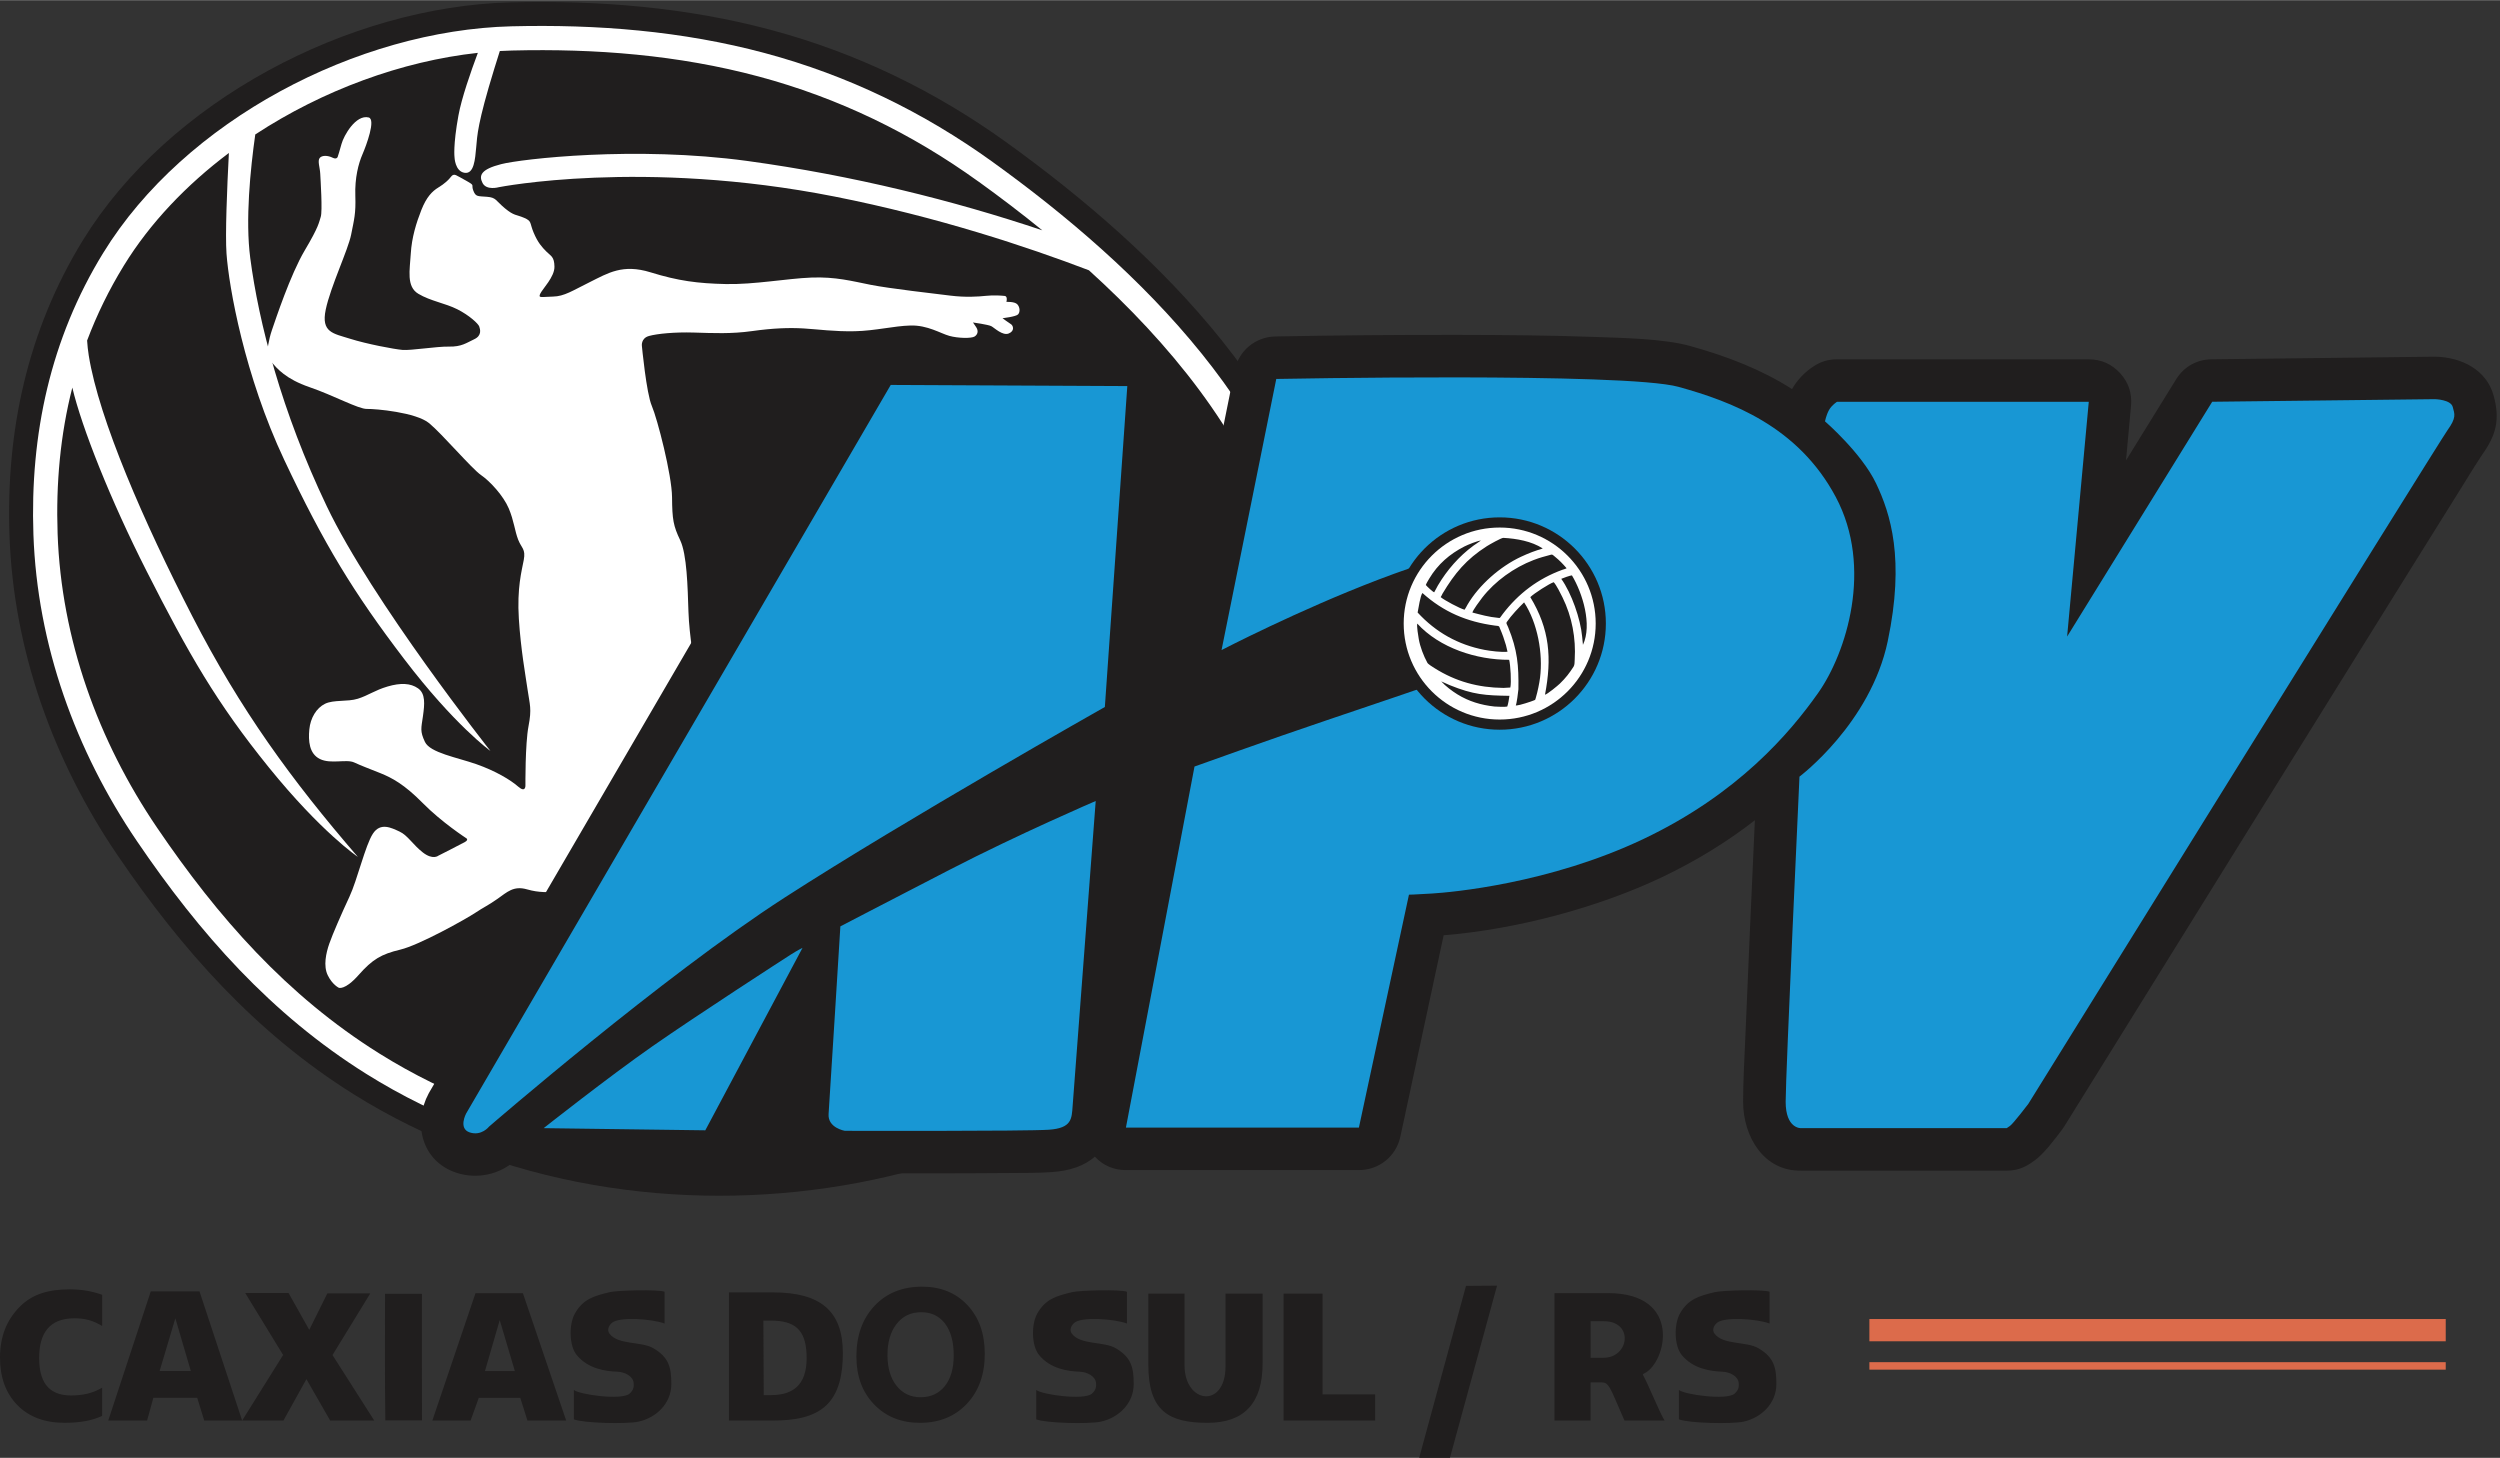 <svg clip-rule="evenodd" fill-rule="evenodd" height="1458" image-rendering="optimizeQuality" shape-rendering="geometricPrecision" text-rendering="geometricPrecision" viewBox=".01 -1.49 2057.3 1199.53" width="2500" xmlns="http://www.w3.org/2000/svg"><rect x=".01" y="-1.49" width="2057.3" height="1199.53" fill="#333333" stroke="none"/><path d="m828.44 115.67c125.64 90.53 255.77 218.56 275.5 379.92 12.79 104.57-24.99 205.06-84.4 289.69-74.05 105.48-200.3 167.43-324.99 188.49-68.11 11.51-138.34 11.55-206.41-.34-69.75-12.18-137.04-36.98-197.12-74.59-80.61-50.45-141.52-119-194.55-197.08-52.79-77.73-85.39-168.59-88.66-262.82-3-86.13 14.95-168.85 60.32-242.71 70.5-114.78 218.85-192.59 352.31-195.92 72.1-1.8 144.38 3.99 214.21 22.73 70.21 18.84 134.86 50.16 193.8 92.63z" fill="#201e1e"/><path d="m816.91 131.67c120.72 86.98 248.48 211.12 267.46 366.31 12.22 99.91-24.25 195.18-80.97 275.96-70.96 101.06-192.75 160.21-312.14 180.38-65.89 11.13-133.88 11.18-199.73-.32-67.25-11.75-132.11-35.62-190.05-71.88-78.35-49.04-137.17-115.57-188.7-191.45-50.7-74.65-82.12-161.92-85.27-252.43-2.86-82.38 14-161.03 57.41-231.7 66.99-109.07 209.23-183.37 336-186.52 70.24-1.75 140.57 3.8 208.6 22.06 68.01 18.25 130.29 48.44 187.38 89.58z" fill="#fff"/><path d="m805.27 147.83c-55.26-39.82-115.11-68.85-180.91-86.5-66.22-17.77-134.57-23.09-202.94-21.39-3.35.08-6.71.22-10.09.41-1.44 4.5-2.93 9.25-4.46 14.24-14.05 45.67-14.09 55.17-14.98 64.95-.89 9.77-1.71 22.26-9.62 21.02s-8.23-12.85-8.23-12.85-1.3-9.52 3.24-34.39c2.57-14.09 10-35.53 15.96-51.47-62.63 6.83-127.68 30.8-183.16 67.16-4.09 28.83-8.23 70.34-4.14 101.62 6.95 53.08 25.69 126.32 63 204.41s134.64 201.28 134.64 201.28-29.5-21.2-71.06-75.74-65.84-94.25-98.58-163.71c-32.75-69.46-45.57-142.39-47.53-169.79-1.12-15.66.42-53.38 1.95-82.83-34.9 26.22-64.89 57.58-86.46 92.72-12.25 19.95-22.26 40.52-30.21 61.63.27 4.17.71 8.27 1.35 12.28 8.49 52.86 45.61 137.56 85.18 214.53s81.34 134.49 136.27 198.11c0 0-30.11-20.33-73.24-73.64s-65.86-93.12-100.62-161.59c-29.82-58.75-53.3-118.04-61.11-150.97-9.85 38.66-13.54 78.88-12.1 120.23 3.02 86.76 33.25 170.39 81.84 241.93 50.02 73.65 106.72 138.14 182.79 185.75 55.77 34.91 118.17 57.83 182.91 69.14 49.94 8.72 83.39 42.19 133.94 37.5 85.51-7.95 45.38-34.89 59.05-37.2 114.02-19.26 231.33-75.59 299.15-172.19 53.99-76.9 190.86-155.75 179.22-250.97-2.78-22.74-109.78-55.94-117.14-77.31-28.23-81.94-87.07-153.64-153.07-213.42-50.55-19.28-124.63-43.93-209.25-60.66-157.92-31.22-276.47-7.69-276.47-7.69s-10.01 2.86-13.28-3.47-1.16-11.3 15.31-15.52 110.18-15.23 202.63-2.61c86.61 11.83 169.64 32.52 242.69 57.06-17.44-14.18-35.06-27.55-52.45-40.09z" fill="#201e1e"/><path d="m278.69 811.17s4.97 2.49 16.42-10.45c11.44-12.94 18.66-17.16 34.33-20.89s54.1-25.25 61.57-30.22c7.46-4.97 10.45-5.97 18.41-11.57s13.18-10.94 24.13-7.84c10.94 3.11 15.43 1.92 29.6 2.86 14.18.94 39.47 3.75 67.82 5.62 33.95 2.24 46.04-48.8 44.78-83.04l-4.04-109.52s-4.48-24-5.16-44.45c-.68-20.46-1.23-47.05-6.82-58.78s-6.55-16.91-6.68-35.32c-.14-18.41-12.14-64.78-16.64-75.15s-8.18-49.37-8.18-49.37-.94-6.36 5.92-8.22 20.96-3.28 36.88-2.8c15.93.48 30.65 1.21 47.9-1.21 17.25-2.41 30.41-2.89 42.47-2.17 12.07.72 25.22 2.65 42.11 2.29s31.85-4.34 45.85-4.71c14-.36 24.64 6.54 31.89 8.54 7.24 2 18.21 2.21 20.84.48 2.62-1.73 3.17-4.62 1.31-7.52s-2.76-4-2.76-4 12.56 1.73 15.11 3.04 9.31 8.14 14.42 6 3.59-6.56 1.73-7.66-6.9-4.9-6.9-4.9 10.92-1.22 12.76-3.1 1.66-5.93-.59-8.33-8.93-1.97-8.93-1.97 1.15-4.62-1.33-4.9c-2.48-.29-8.88-.8-15.46-.11s-16.79 1.38-29.36-.17c-12.57-1.56-50.13-5.82-65.52-8.88-15.39-3.05-28.88-6.74-48.85-5.98s-47.2 5.85-70.35 5.34-39.05-2.54-62.04-9.66-35.13.72-49.68 7.92c-14.56 7.19-21.25 11.88-30.62 12.05s-12.34 1.59-10.44-2.38 11.78-13.82 11.69-22.14-2.86-8.75-6.58-12.48c-3.73-3.72-7.11-7.45-10.57-15.68-3.47-8.23-1.21-9.27-7.8-12.13s-8.15-1.47-15.86-7.88-7.02-8.84-14.73-9.44c-7.71-.61-9.18.09-11.18-4.94-1.99-5.02 1.3-4.07-4.16-7.28s-9.62-5.29-9.62-5.29-2.51-1.82-4.51.87c-1.99 2.69-5.5 5.94-10.54 9s-9.75 7.81-13.94 18.41c-4.18 10.59-7.96 22.66-8.75 36.11s-3.78 26.98 6.24 32.96 22.15 7.73 32.08 12.74 17.22 11.86 18.02 14.15c.79 2.29 2.35 7.46-4.12 10.5-6.47 3.03-10.41 6.26-20.72 6.06s-31.33 3.33-38.31 2.73c-6.97-.61-29.41-4.85-43.16-9.2s-23.96-5.05-20.01-23.96c3.94-18.9 18.5-49.32 20.92-61.76 2.43-12.43 3.94-17.08 3.44-31.94-.51-14.86 2.63-26.58 5.86-34.06s11.14-28.79 5.14-30.36c-10.65-2.66-20.55 15.04-22.35 21.74-1.81 6.7-2.94 9.92-2.94 9.92s-.41 3.45-4.37 1.47-8.85-2.17-10.7.25c-1.86 2.41.24 7.89.48 12.8.25 4.91 1.96 30.97.42 35.61-1.55 4.64-1.23 7.46-13.15 27.56-11.91 20.11-24.04 57.02-27 65.55-2.96 8.52-3.86 17.68-3.86 17.68s-.81 3.95 3.68 8.97c4.49 5.03 11.33 13.59 31.19 20.41 19.87 6.82 40.19 18.05 47.16 17.89 6.98-.15 40.4 2.78 51.22 11.75 10.81 8.97 35.13 37.53 42.65 42.67s18.46 17.14 22.82 27.43c4.35 10.29 4.93 18.55 7.76 25.76 2.84 7.21 6.29 7.59 4.6 16.65-1.69 9.05-5.66 23.09-4.04 48.54s5.44 46.05 7.21 58.41 3.53 15.3.74 29.87c-2.8 14.57-2.54 48.77-2.54 48.77s.26 6.4-5.97.94c-6.22-5.46-18.59-12.91-34.46-18.47s-38.04-9.34-42.27-18.31-3.04-11.2-1.63-21.21 2.15-18.46-4-22.84-14.46-4.67-25.06-1.56c-10.6 3.12-16.02 7.41-24.54 10.08-8.53 2.67-19.87.67-26.99 4.15-7.12 3.49-12.02 11.72-12.91 21.07-.89 9.34-.22 20.02 8.75 24.4s21.8-.15 28.18 2.82 12.24 5.04 21.58 8.82 19.51 9.05 34.93 24.7c15.43 15.65 35.52 28.7 35.52 28.7s2.6 1.26-.96 3.26-21.88 11.27-21.88 11.27-4.45 3.71-12.68-2.67-12.46-14.09-19.21-17.21-15.72-7.79-21.95 1.78-12.8 38.02-19.31 51.92c-6.5 13.9-13.87 30.85-16.55 38.56s-5.04 18.3-1.24 26.03c3.79 7.73 8.97 10.18 8.97 10.18z" fill="#fff"/><path d="m1116.67 545.75c-2.24-7.67-3.74-15.66-4.43-23.87-30.65 12.89-61.61 27.23-90.86 42.45-12.23 6.37-26.14 5.22-37.16-3.08-11.02-8.29-15.98-21.34-13.25-34.85l45.04-223.12c3.28-16.25 17.03-27.72 33.6-28.03 50.14-.96 100.37-1.38 150.51-1.3 37.49.06 75.09.36 112.56 1.7 22.51.81 56.48 1.41 77.98 7.38 30.81 8.56 59.21 19.6 84.04 35.51 4.29-7.61 10.96-14.49 18.38-19.12 5.84-3.69 11.69-5.36 18.6-5.36h207.19c10.19 0 18.96 3.87 25.83 11.4s9.92 16.62 8.98 26.77l-4.15 45.02 41.18-66.64c6.48-10.49 17.01-16.44 29.33-16.58l183.2-2.13c.44-.01.82 0 1.22.01 20.78.47 41.79 10.46 47.66 32.21 5.19 19.22 2.24 31.94-9.37 48.27-6.09 9.09-11.88 18.78-17.69 28.06-13.56 21.66-27.08 43.35-40.6 65.04-39.24 62.98-78.41 126.01-117.58 189.03-56.06 90.23-112.12 180.47-168.11 270.74-.59.96-1.14 1.75-1.82 2.65-5.98 7.92-15.18 20.3-23 25.71-1.07.74-2.14 1.5-3.22 2.22-6 4-12.18 5.87-19.39 5.87h-168.81c-31.21.78-48.08-28.23-48.08-56.7 0-17.28 1.09-35.2 1.8-52.49 1.23-30.27 2.56-60.53 3.9-90.79 1.31-29.45 2.62-58.9 3.97-88.35-23.39 18.16-48.94 33.77-76.6 46.92-52.69 25.05-120.14 42.96-179.5 47.72l-35.6 165.63c-3.5 16.29-17.52 27.61-34.18 27.61h-191.72c-10.06 0-18.81-3.8-25.51-11.05-8.42 7.4-20.14 11.66-35.48 12.71-11.82.82-24.38.67-36.24.77-18.97.17-37.95.22-56.92.25-25.74.04-51.49.02-77.23-.04-1.91-.01-3.55-.14-5.44-.44-24.8-3.97-44.65-24.83-42.73-50.97.97-13.21 1.87-26.45 2.73-39.69l-38.46 72.18c-6.31 11.84-17.9 18.69-31.32 18.52l-133.03-1.78c-8.67-.12-16.56-3.22-22.62-8.56-12.94 11.71-31.54 15.9-48.53 10.35-28.99-9.47-36.08-40.96-22.95-65.35.2-.36.37-.67.58-1.03l349.43-599.59c6.47-11.1 17.53-17.42 30.37-17.36l194.68.94c10.03.05 18.64 3.83 25.46 11.18s9.95 16.22 9.25 26.22l-18.47 264.08c-.84 12.06-7.14 22.03-17.66 27.99-7.07 4-14.14 8.01-21.22 12.03 5.89.59 11.61 2.77 16.8 6.48 10.22 7.31 15.47 18.54 14.52 31.07l-3.3 43.58 15.4-81.09c2.37-12.48 10.51-22.03 22.46-26.35 36.39-13.15 73-26.05 109.66-38.41 11.97-4.04 23.94-8.08 35.91-12.13z" fill="#201e1e"/><path d="m447.38 926.76s52.94-41.85 89.33-67.25 108.09-71.8 114.12-75.64 9.59-5.48 9.59-5.48l-80 150.14-133.03-1.78zm244.17-166.05s33.35-17.38 90.04-46.66c56.68-29.28 120.1-56.53 120.1-56.53l-19 251.15c-.78 10.29-.56 18.06-19.53 19.37s-167.9.9-167.9.9-14.23-2.37-13.38-13.89 9.69-154.33 9.69-154.33zm810.27-415.62s1.03-5.15 3.3-9.27 6.59-6.8 6.59-6.8h207.19l-17.82 193.19 119.4-193.23 183.2-2.13s13.08.26 14.73 6.37 3.11 8.81-4.27 19.12-345.03 554.48-345.03 554.48-12.29 16.16-15 18.04l-2.72 1.88h-169.38s-12.55.58-12.55-21.74c0-22.33 11.37-267.53 11.37-267.53s58.41-43.81 72.63-111.44c14.22-67.64 2.31-104.91-9.61-129.89-11.91-24.98-42.03-51.06-42.03-51.06zm-518.83 284.08s62.1-22.37 108.94-38.15c46.84-15.79 72.1-24.47 72.1-24.47s140.55-42.43 117.42-103.57c-23.14-61.14-276.21 70.35-276.21 70.35l45.04-223.12s287.43-5.6 331.04 6.51 98.36 32.46 129.37 90.61c31.01 58.14 8.72 128.4-14.54 161.35s-65.87 83.09-143.61 120.05-158.66 43.97-173.95 44.92c-15.29.96-19.12.96-19.12.96l-41.2 191.7h-191.72l56.44-297.13zm-599.41 285.56 349.43-599.59 194.68.94-18.47 264.08s-163.43 92.3-263.54 156.87-243.27 188.5-243.27 188.5-6.14 7.9-15.81 4.74-3.02-15.54-3.02-15.54z" fill="#1897d4"/><path d="m1234.14 424.12c48.25 0 87.37 39.12 87.37 87.37s-39.12 87.37-87.37 87.37-87.37-39.12-87.37-87.37 39.12-87.37 87.37-87.37z" fill="#201e1e"/><path d="m1234.14 432.49c43.63 0 79 35.37 79 79s-35.37 79-79 79-79-35.37-79-79 35.37-79 79-79z" fill="#fff"/><g fill="#201e1e"><path d="m1271.42 570.06c1.96-.42 10.35-7.32 12.25-9.15 4.78-4.63 7.9-8.68 11.3-14 .91-1.42.78-3.88.9-5.86 1.05-17.31-2.15-35.1-10.06-51.13-1.41-2.86-5.04-10.21-7.22-12.45-3.45 1.04-16.36 9.34-19.26 12.28 15.98 26.34 17.84 50.13 12.09 80.31zm-28.54-5.91c1.01-3.99.1-19.04-.96-22.82-26.75.13-57.23-9.68-75.61-29.8-.6 1.9.82 10.35 1.23 12.73 1.09 6.26 3.91 13.75 7.09 19.54.64 1.17 4.5 3.52 5.77 4.32 17.67 11.16 36.05 16.1 56.75 16.35zm-57.31-74.4c2.87 2.47 15.77 9.4 19.67 10.37.55-.62 1.77-3.09 2.35-4.07 9.66-16.45 26.95-31.48 44.04-39.49 3.12-1.46 5.91-2.64 9.01-3.84 1.53-.6 2.94-1.05 4.48-1.58 1.07-.36 3.59-.96 4.46-1.43-9.28-6-21.51-8.13-32.44-8.71-1.64-.09-11.64 5.62-13.61 6.87-16.83 10.73-26.38 22.21-36.44 39.03-.41.8-1.01 2.19-1.52 2.86zm26.12 12.7c7.32 1.88 13.34 3.63 20.99 4.34 2.17.2 1.05.68 4-3.19 12.81-16.76 29.08-29.07 48.92-36.3.85-.31 3.05-.85 3.58-1.34-3.5-4.02-5.63-6.24-9.64-9.53-1.97-1.61-2.03-1.92-3.38-1.54-6.12 1.76-7.88 1.95-14.33 4.43-15.77 6.07-31.43 17.13-42.09 30.86-1.73 2.23-7.71 10.29-8.06 12.26zm35.67 76.38.76.08c2.65-.19 11.83-3.15 14.45-4.28 1.09-.47.8-.41 1.45-2.61 1.33-4.49 2.73-11.27 3.33-15.98 2.51-19.96-2-44.9-13.13-61.96-4.39 4.23-10.78 11.03-14.26 16.18-.73 1.08.04 1.56 1.12 4.2 7.73 18.92 8.75 31.51 8.46 51.14-.18 2.25-1.43 12.02-2.17 13.23zm-80.76-76.4c14.95 16.27 33.33 26.54 54.98 30.72 4.56.88 14.6 2.16 18.99 1.53l-1.3-5.43c-1.31-4.57-3.01-9.33-4.93-13.72-.73-1.66-.02-2.05-4.16-2.36-23.01-3.08-42.22-11.16-59.62-26.8-1.75 2.05-3.23 12.36-3.96 16.05zm73.76 77.36c.73-1.86 1.55-6.72 1.77-8.81-19.77-.31-29.6-.88-49.07-8.77l-7.06-3.14c3.64 4.04 8.97 7.98 13.24 10.64 9.4 5.85 19.6 8.88 30.56 10.07 2.47.08 8.36.56 10.58.01zm-67.02-100.03c.99 1.26 5.7 5.69 6.89 6.01 1.01-1.58 1.96-3.77 3.02-5.56 7.51-12.7 17.37-24.04 29.28-32.8 1.99-1.47 4.3-2.81 6.15-4.25-3.01.31-10.74 3.46-13.68 4.96-12.01 6.12-21.73 14.56-28.72 26.2-.79 1.31-2.56 4.22-2.93 5.45zm129.31 49.27c7.72-16.46-.26-42.49-9.07-57.16-.86-.12-7.64 2.23-8.79 2.83 8.47 11.82 15.83 32.89 17.18 47.48z"/><path d="m84.06 1163.5v-23.16c-7.85 4.64-16.14 6.38-25.61 6.38-19.99 0-26.22-13.02-26.22-30.9 0-19.64 7.89-32.6 29.04-32.6 9.24 0 15.59 2.01 22.8 6.34v-25.66c-7.21-2.68-16.09-4.5-26.62-4.5-16.99 0-30.58 3.59-41.23 14.36-10.65 10.78-16.21 24.42-16.21 41.75 0 16.27 4.72 29.29 14.22 39.07 9.47 9.77 22.48 14.65 39.01 14.65 12.68 0 22.97-1.91 30.83-5.72zm115.22 3.84h-31.23l-5.75-18.72h-36.08l-5.16 18.72h-31.97l34.99-106.27h40.1l35.09 106.27zm-42.23-40.76-12.75-43.38-12.93 43.38zm150.94 40.76h-36.28l-19.54-34.06-18.91 34.06h-33.98l33.72-53.93-31.22-51.03h35.68l17.04 30.35 14.87-29.98h35.34l-31.08 50.71 34.35 53.88zm39.22-104.29c0 35.26-.06 68.82.07 104.19h-30.17c-.5-36.08-.26-68.1-.26-104.19zm118.71 104.29h-31.88l-5.88-18.65h-34.15l-6.73 18.65h-31.47l35.49-104.79h39.02zm-42.22-40.69-12.45-41.98-12.16 41.98zm48.57 39.73v-24.19c4.52 3.82 39.3 8.71 45.79 3.04 3.61-3.15 3.59-6.12 3.42-8.61-.38-5.67-7.16-9.25-13.58-9.47-9.54-.33-24.09-2.35-33.35-13.77-6.31-7.77-6.37-25.21-1.53-33.93 6.76-12.16 15.96-14.67 28.81-17.77 6.34-1.53 39.91-2.31 45.05-.33v26.18c-10.2-3.88-37.4-5.76-43.32-.57-2.47 2.17-4.32 5.8-1.97 8.92 7.14 9.46 26.25 6.13 36.2 12.02 12.78 7.57 14.67 15.82 14.67 29.51 0 15.9-12.48 27.75-27.15 30.88-9.64 2.05-44.85 1.33-53.06-1.92zm127.59.97v-105.45h36.31c38.3 0 57.44 14.7 57.44 49.93 0 16.87-3.01 32.76-13.45 42.84-10.45 10.08-26.59 12.68-43.99 12.68zm28.34-82.25.3 61.33h6.1c20.87 0 30.33-11.34 29.11-34.32-1.01-19.11-9.14-27.01-29.56-27.01h-5.94zm128.89 84.14c-15.45 0-28.03-5.05-37.76-15.14-9.73-10.11-14.58-23.26-14.58-39.48 0-17.12 4.93-30.97 14.81-41.54s22.95-15.89 39.24-15.89c15.4 0 27.85 5.08 37.35 15.19 9.5 10.13 14.25 23.49 14.25 40.05 0 17.02-4.93 30.77-14.78 41.18-9.83 10.42-22.69 15.63-38.53 15.63zm1.05-91.03c-8.52 0-15.3 3.2-20.3 9.64-5 6.42-7.52 14.91-7.52 25.48 0 10.73 2.52 19.21 7.52 25.48 5.01 6.24 11.58 9.36 19.69 9.36 8.39 0 15.02-3.04 19.94-9.1 4.9-6.09 7.37-14.49 7.37-25.27 0-11.24-2.39-19.98-7.14-26.23-4.78-6.24-11.3-9.36-19.56-9.36zm280.88 42.24c0 32.51-15.09 48.79-45.25 48.79-32.05 0-48.77-9.76-48.77-47.66v-58.69h29.78v58.97c0 31.83 33.74 35.86 33.74.9v-59.87h30.51v57.55zm92.61 46.91h-75.37v-104.46h32.1v82.92h43.27zm100.33-111.01-38.77 141.69h-25.31l38.52-141.49 25.57-.2zm137.9 111.01h-33.03l-8.38-19.25c-5.63-12.94-6.99-12.16-12.96-12.16h-6.55v31.41h-29.72v-104.87h43.92c61.82 0 48.18 57.27 30.02 66.06-1.3.63-1.23.82-1.05 1.34 5.27 9.83 13.62 31 17.74 37.47zm-60.91-81.73v30.07h10.52c21.47 0 25.1-30.07.44-30.07zm-456.19 80.75v-24.19c4.52 3.82 39.3 8.71 45.79 3.04 3.61-3.15 3.59-6.12 3.42-8.61-.38-5.67-7.16-9.25-13.58-9.47-9.54-.33-24.09-2.35-33.35-13.77-6.31-7.77-6.37-25.21-1.53-33.93 6.76-12.16 15.96-14.67 28.81-17.77 6.34-1.53 39.91-2.31 45.05-.33v26.18c-10.2-3.88-37.4-5.76-43.32-.57-2.47 2.17-4.32 5.8-1.97 8.92 7.14 9.46 26.25 6.13 36.2 12.02 12.78 7.57 14.67 15.82 14.67 29.51 0 15.9-12.48 27.75-27.15 30.88-9.64 2.05-44.85 1.33-53.06-1.92zm528.87 0v-24.19c4.52 3.82 39.3 8.71 45.79 3.04 3.61-3.15 3.59-6.12 3.42-8.61-.38-5.67-7.16-9.25-13.58-9.47-9.54-.33-24.09-2.35-33.35-13.77-6.31-7.77-6.37-25.21-1.53-33.93 6.76-12.16 15.96-14.67 28.81-17.77 6.34-1.53 39.91-2.31 45.05-.33v26.18c-10.2-3.88-37.4-5.76-43.32-.57-2.47 2.17-4.32 5.8-1.97 8.92 7.14 9.46 26.25 6.13 36.2 12.02 12.78 7.57 14.67 15.82 14.67 29.51 0 15.9-12.48 27.75-27.15 30.88-9.64 2.05-44.85 1.33-53.06-1.92z" fill-rule="nonzero"/></g><path d="m1538.36 1083.82h474.29v18.32h-474.29zm0 35.5h474.29v6.16h-474.29z" fill="#dc6b4b"/></svg>